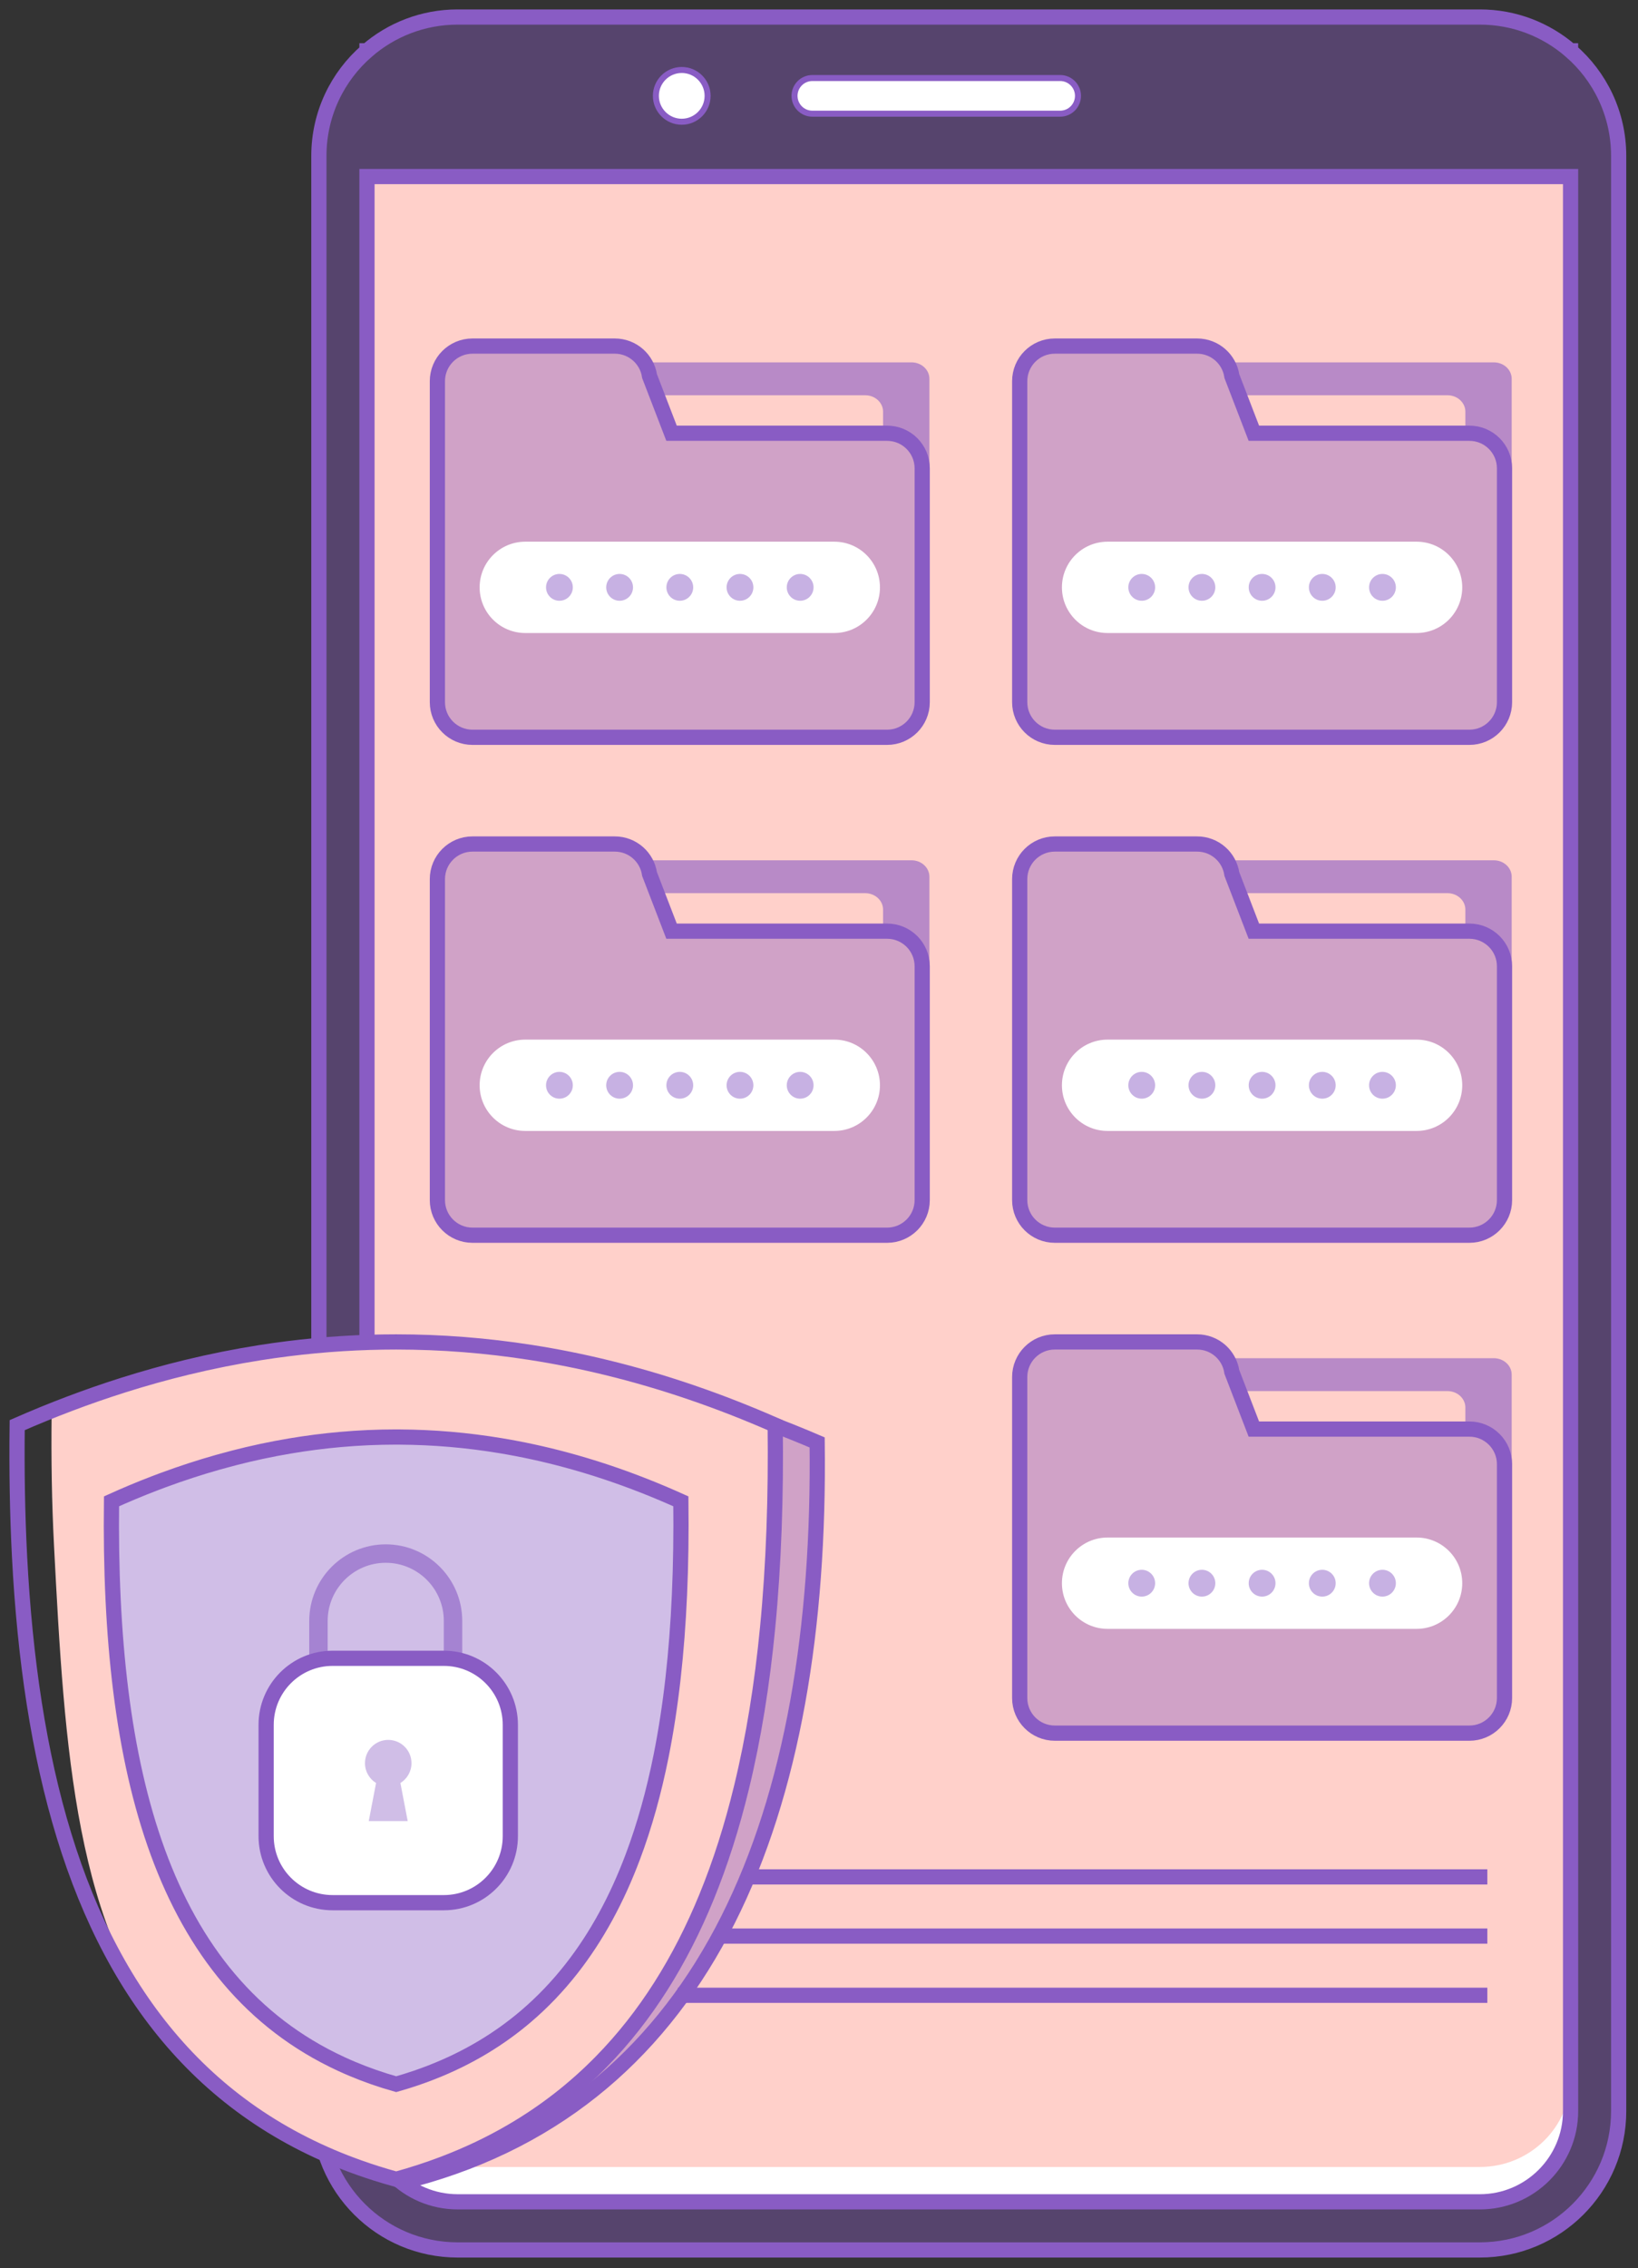 <?xml version="1.0" encoding="UTF-8" standalone="no"?> <svg xmlns="http://www.w3.org/2000/svg" xmlns:xlink="http://www.w3.org/1999/xlink" xmlns:serif="http://www.serif.com/" width="100%" height="100%" viewBox="0 0 683 945" version="1.1" xml:space="preserve" style="fill-rule:evenodd;clip-rule:evenodd;stroke-linecap:square;stroke-miterlimit:2;"><rect x="0" y="0" width="683" height="945" fill="#333333" stroke="none"/> <g transform="matrix(1,0,0,1,-458.983,-127.717)"> <g id="Layer-1" serif:id="Layer 1"> <g opacity="0.4"> <g transform="matrix(1,0,0,1,1133.92,1007.34)"> <path d="M0,-814.676L0,0C0,31.946 -25.905,57.852 -57.864,57.852L-484.121,57.852C-516.067,57.852 -541.973,31.946 -541.973,0L-541.973,-814.676C-541.973,-832.169 -534.194,-847.839 -521.92,-858.448L-521.92,-858.453L-521.914,-858.453C-511.774,-867.215 -498.571,-872.528 -484.121,-872.528L-57.864,-872.528C-43.409,-872.528 -30.203,-867.215 -20.061,-858.453L-20.053,-858.453L-20.053,-858.446C-7.778,-847.837 0,-832.168 0,-814.676" style="fill:rgb(137,92,196);fill-rule:nonzero;"></path> </g> </g> <g transform="matrix(1,0,0,1,1133.92,1007.34)"> <path d="M0,-814.676L0,0C0,31.946 -25.905,57.852 -57.864,57.852L-484.121,57.852C-516.067,57.852 -541.973,31.946 -541.973,0L-541.973,-814.676C-541.973,-832.169 -534.194,-847.839 -521.92,-858.448L-521.92,-858.453L-521.914,-858.453C-511.774,-867.215 -498.571,-872.528 -484.121,-872.528L-57.864,-872.528C-43.409,-872.528 -30.203,-867.215 -20.061,-858.453L-20.053,-858.453L-20.053,-858.446C-7.778,-847.837 0,-832.168 0,-814.676Z" style="fill:none;fill-rule:nonzero;stroke:rgb(137,92,196);stroke-width:6.34px;"></path> </g> <g transform="matrix(1,0,0,1,1113.87,1045.14)"> <path d="M0,-843.853L0,-37.8C0,-16.957 -16.97,0 -37.812,0L-464.068,0C-484.91,0 -501.867,-16.957 -501.867,-37.8L-501.867,-843.853L0,-843.853Z" style="fill:white;fill-rule:nonzero;"></path> </g> <g transform="matrix(1,0,0,1,1113.87,1030.62)"> <path d="M0,-829.332L0,-37.148C0,-16.665 -16.97,0 -37.812,0L-464.068,0C-484.91,0 -501.867,-16.665 -501.867,-37.148L-501.867,-829.332L0,-829.332Z" style="fill:rgb(255,208,202);fill-rule:nonzero;"></path> </g> <g transform="matrix(1,0,0,1,1113.87,1045.14)"> <path d="M0,-843.853L0,-37.8C0,-16.957 -16.97,0 -37.812,0L-464.068,0C-484.91,0 -501.867,-16.957 -501.867,-37.8L-501.867,-843.853L0,-843.853Z" style="fill:none;fill-rule:nonzero;stroke:rgb(137,92,196);stroke-width:6.34px;"></path> </g> <g transform="matrix(1,0,0,1,901.043,160.227)"> <path d="M0,14.861L-103.337,14.861C-107.424,14.861 -110.767,11.517 -110.767,7.431C-110.767,3.344 -107.424,0 -103.337,0L0,0C4.087,0 7.43,3.344 7.43,7.431C7.43,11.517 4.087,14.861 0,14.861" style="fill:white;fill-rule:nonzero;"></path> </g> <g transform="matrix(1,0,0,1,797.706,173.835)"> <path d="M0,-12.354C-3.406,-12.354 -6.177,-9.583 -6.177,-6.177C-6.177,-2.771 -3.406,0 0,0L103.336,0C106.743,0 109.514,-2.771 109.514,-6.177C109.514,-9.583 106.743,-12.354 103.336,-12.354L0,-12.354ZM103.336,2.507L0,2.507C-4.788,2.507 -8.684,-1.389 -8.684,-6.177C-8.684,-10.965 -4.788,-14.861 0,-14.861L103.336,-14.861C108.124,-14.861 112.02,-10.965 112.02,-6.177C112.02,-1.389 108.124,2.507 103.336,2.507" style="fill:rgb(137,92,196);fill-rule:nonzero;"></path> </g> <g transform="matrix(0,-1,-1,0,743.251,156.873)"> <path d="M-10.785,-10.785C-16.741,-10.785 -21.569,-5.957 -21.569,-0.001C-21.569,5.955 -16.741,10.785 -10.785,10.785C-4.828,10.785 -0.001,5.955 -0.001,-0.001C-0.001,-5.957 -4.828,-10.785 -10.785,-10.785" style="fill:white;fill-rule:nonzero;"></path> </g> <g transform="matrix(1,0,0,1,743.25,177.188)"> <path d="M0,-19.061C-5.255,-19.061 -9.531,-14.785 -9.531,-9.53C-9.531,-4.274 -5.255,0.001 0,0.001C5.256,0.001 9.532,-4.274 9.532,-9.53C9.532,-14.785 5.256,-19.061 0,-19.061M0,2.507C-6.637,2.507 -12.037,-2.892 -12.037,-9.53C-12.037,-16.168 -6.637,-21.568 0,-21.568C6.638,-21.568 12.038,-16.168 12.038,-9.53C12.038,-2.892 6.638,2.507 0,2.507" style="fill:rgb(137,92,196);fill-rule:nonzero;"></path> </g> <g opacity="0.6"> <g transform="matrix(1,0,0,1,846.519,525.595)"> <path d="M0,-32.568L0,6.857C0,-2.812 -8.173,-10.663 -18.249,-10.663C-18.609,-10.663 -18.969,-10.653 -19.32,-10.635L-19.32,-18.864C-19.32,-22.652 -22.653,-25.721 -26.773,-25.721L-114.403,-25.721L-118.948,-39.425L-7.453,-39.425C-3.334,-39.425 0,-36.356 0,-32.568" style="fill:rgb(137,92,196);fill-rule:nonzero;"></path> </g> </g> <g opacity="0.4"> <g transform="matrix(1,0,0,1,828.882,606.074)"> <path d="M0,-90.371L-89.885,-90.371L-99.058,-114.176C-100.086,-121.252 -106.175,-126.687 -113.535,-126.687L-172.887,-126.687C-180.968,-126.687 -187.52,-120.136 -187.52,-112.054L-187.52,21.683C-187.52,29.764 -180.968,36.316 -172.887,36.316L0,36.316C8.081,36.316 14.633,29.764 14.633,21.683L14.633,-75.738C14.633,-83.82 8.081,-90.371 0,-90.371" style="fill:rgb(137,92,196);fill-rule:nonzero;"></path> </g> </g> <g transform="matrix(1,0,0,1,806.871,560.888)"> <path d="M0,38.055L-128.865,38.055C-139.374,38.055 -147.893,29.536 -147.893,19.028C-147.893,8.519 -139.374,0 -128.865,0L0,0C10.509,0 19.027,8.519 19.027,19.028C19.027,29.536 10.509,38.055 0,38.055" style="fill:white;fill-rule:nonzero;"></path> </g> <g opacity="0.8"> <g opacity="0.6"> <g transform="matrix(0,-1,-1,0,692.248,574.329)"> <path d="M-5.586,-5.586C-8.671,-5.586 -11.172,-3.085 -11.172,0C-11.172,3.085 -8.671,5.586 -5.586,5.586C-2.501,5.586 0,3.085 0,0C0,-3.085 -2.501,-5.586 -5.586,-5.586" style="fill:rgb(137,92,196);fill-rule:nonzero;"></path> </g> </g> <g opacity="0.6"> <g transform="matrix(0,-1,-1,0,717.343,574.329)"> <path d="M-5.586,-5.586C-8.671,-5.586 -11.172,-3.085 -11.172,0C-11.172,3.085 -8.671,5.586 -5.586,5.586C-2.501,5.586 0,3.085 0,0C0,-3.085 -2.501,-5.586 -5.586,-5.586" style="fill:rgb(137,92,196);fill-rule:nonzero;"></path> </g> </g> <g opacity="0.6"> <g transform="matrix(0,-1,-1,0,742.438,574.329)"> <path d="M-5.586,-5.586C-8.671,-5.586 -11.172,-3.085 -11.172,0C-11.172,3.085 -8.671,5.586 -5.586,5.586C-2.501,5.586 0,3.085 0,0C0,-3.085 -2.501,-5.586 -5.586,-5.586" style="fill:rgb(137,92,196);fill-rule:nonzero;"></path> </g> </g> <g opacity="0.6"> <g transform="matrix(0,-1,-1,0,767.534,574.329)"> <path d="M-5.586,-5.586C-8.671,-5.586 -11.172,-3.085 -11.172,0C-11.172,3.085 -8.671,5.586 -5.586,5.586C-2.501,5.586 0,3.085 0,0C0,-3.085 -2.501,-5.586 -5.586,-5.586" style="fill:rgb(137,92,196);fill-rule:nonzero;"></path> </g> </g> <g opacity="0.6"> <g transform="matrix(0,-1,-1,0,792.629,574.329)"> <path d="M-5.586,-5.586C-8.671,-5.586 -11.172,-3.085 -11.172,0C-11.172,3.085 -8.671,5.586 -5.586,5.586C-2.501,5.586 0,3.085 0,0C0,-3.085 -2.501,-5.586 -5.586,-5.586" style="fill:rgb(137,92,196);fill-rule:nonzero;"></path> </g> </g> </g> <g transform="matrix(1,0,0,1,828.882,606.074)"> <path d="M0,-90.371L-89.885,-90.371L-99.058,-114.176C-100.086,-121.252 -106.175,-126.687 -113.535,-126.687L-172.887,-126.687C-180.968,-126.687 -187.52,-120.136 -187.52,-112.054L-187.52,21.683C-187.52,29.764 -180.968,36.316 -172.887,36.316L0,36.316C8.081,36.316 14.633,29.764 14.633,21.683L14.633,-75.738C14.633,-83.82 8.081,-90.371 0,-90.371Z" style="fill:none;fill-rule:nonzero;stroke:rgb(137,92,196);stroke-width:6.34px;"></path> </g> <g opacity="0.6"> <g transform="matrix(1,0,0,1,1089.32,525.595)"> <path d="M0,-32.568L0,6.857C0,-2.812 -8.173,-10.663 -18.25,-10.663C-18.609,-10.663 -18.969,-10.653 -19.32,-10.635L-19.32,-18.864C-19.32,-22.652 -22.653,-25.721 -26.773,-25.721L-114.403,-25.721L-118.948,-39.425L-7.453,-39.425C-3.334,-39.425 0,-36.356 0,-32.568" style="fill:rgb(137,92,196);fill-rule:nonzero;"></path> </g> </g> <g opacity="0.4"> <g transform="matrix(1,0,0,1,1071.69,606.074)"> <path d="M0,-90.371L-89.885,-90.371L-99.058,-114.176C-100.086,-121.252 -106.175,-126.687 -113.535,-126.687L-172.887,-126.687C-180.968,-126.687 -187.52,-120.136 -187.52,-112.054L-187.52,21.683C-187.52,29.764 -180.968,36.316 -172.887,36.316L0,36.316C8.081,36.316 14.633,29.764 14.633,21.683L14.633,-75.738C14.633,-83.82 8.081,-90.371 0,-90.371" style="fill:rgb(137,92,196);fill-rule:nonzero;"></path> </g> </g> <g transform="matrix(1,0,0,1,1049.67,560.888)"> <path d="M0,38.055L-128.865,38.055C-139.374,38.055 -147.893,29.536 -147.893,19.028C-147.893,8.519 -139.374,0 -128.865,0L0,0C10.509,0 19.027,8.519 19.027,19.028C19.027,29.536 10.509,38.055 0,38.055" style="fill:white;fill-rule:nonzero;"></path> </g> <g opacity="0.8"> <g opacity="0.6"> <g transform="matrix(0,-1,-1,0,935.051,574.329)"> <path d="M-5.586,-5.586C-8.671,-5.586 -11.172,-3.085 -11.172,0C-11.172,3.085 -8.671,5.586 -5.586,5.586C-2.501,5.586 0,3.085 0,0C0,-3.085 -2.501,-5.586 -5.586,-5.586" style="fill:rgb(137,92,196);fill-rule:nonzero;"></path> </g> </g> <g opacity="0.6"> <g transform="matrix(0,-1,-1,0,960.147,574.329)"> <path d="M-5.586,-5.586C-8.671,-5.586 -11.172,-3.085 -11.172,0C-11.172,3.085 -8.671,5.586 -5.586,5.586C-2.501,5.586 0,3.085 0,0C0,-3.085 -2.501,-5.586 -5.586,-5.586" style="fill:rgb(137,92,196);fill-rule:nonzero;"></path> </g> </g> <g opacity="0.6"> <g transform="matrix(0,-1,-1,0,985.242,574.329)"> <path d="M-5.586,-5.586C-8.671,-5.586 -11.172,-3.085 -11.172,0C-11.172,3.085 -8.671,5.586 -5.586,5.586C-2.501,5.586 0,3.085 0,0C0,-3.085 -2.501,-5.586 -5.586,-5.586" style="fill:rgb(137,92,196);fill-rule:nonzero;"></path> </g> </g> <g opacity="0.6"> <g transform="matrix(0,-1,-1,0,1010.34,574.329)"> <path d="M-5.586,-5.586C-8.671,-5.586 -11.172,-3.085 -11.172,0C-11.172,3.085 -8.671,5.586 -5.586,5.586C-2.501,5.586 0,3.085 0,0C0,-3.085 -2.501,-5.586 -5.586,-5.586" style="fill:rgb(137,92,196);fill-rule:nonzero;"></path> </g> </g> <g opacity="0.6"> <g transform="matrix(0,-1,-1,0,1035.43,574.329)"> <path d="M-5.586,-5.586C-8.671,-5.586 -11.172,-3.085 -11.172,0C-11.172,3.085 -8.671,5.586 -5.586,5.586C-2.501,5.586 0,3.085 0,0C0,-3.085 -2.501,-5.586 -5.586,-5.586" style="fill:rgb(137,92,196);fill-rule:nonzero;"></path> </g> </g> </g> <g transform="matrix(1,0,0,1,1071.69,606.074)"> <path d="M0,-90.371L-89.885,-90.371L-99.058,-114.176C-100.086,-121.252 -106.175,-126.687 -113.535,-126.687L-172.887,-126.687C-180.968,-126.687 -187.52,-120.136 -187.52,-112.054L-187.52,21.683C-187.52,29.764 -180.968,36.316 -172.887,36.316L0,36.316C8.081,36.316 14.633,29.764 14.633,21.683L14.633,-75.738C14.633,-83.82 8.081,-90.371 0,-90.371Z" style="fill:none;fill-rule:nonzero;stroke:rgb(137,92,196);stroke-width:6.34px;"></path> </g> <g opacity="0.6"> <g transform="matrix(1,0,0,1,1089.32,733.062)"> <path d="M0,-32.568L0,6.857C0,-2.812 -8.173,-10.663 -18.25,-10.663C-18.609,-10.663 -18.969,-10.653 -19.32,-10.634L-19.32,-18.864C-19.32,-22.652 -22.653,-25.721 -26.773,-25.721L-114.403,-25.721L-118.948,-39.425L-7.453,-39.425C-3.334,-39.425 0,-36.356 0,-32.568" style="fill:rgb(137,92,196);fill-rule:nonzero;"></path> </g> </g> <g opacity="0.4"> <g transform="matrix(1,0,0,1,1071.69,813.541)"> <path d="M0,-90.371L-89.885,-90.371L-99.058,-114.177C-100.086,-121.252 -106.175,-126.687 -113.535,-126.687L-172.887,-126.687C-180.968,-126.687 -187.52,-120.136 -187.52,-112.054L-187.52,21.683C-187.52,29.764 -180.968,36.316 -172.887,36.316L0,36.316C8.081,36.316 14.633,29.764 14.633,21.683L14.633,-75.738C14.633,-83.82 8.081,-90.371 0,-90.371" style="fill:rgb(137,92,196);fill-rule:nonzero;"></path> </g> </g> <g transform="matrix(1,0,0,1,1049.67,768.355)"> <path d="M0,38.055L-128.865,38.055C-139.374,38.055 -147.893,29.536 -147.893,19.028C-147.893,8.519 -139.374,0 -128.865,0L0,0C10.509,0 19.027,8.519 19.027,19.028C19.027,29.536 10.509,38.055 0,38.055" style="fill:white;fill-rule:nonzero;"></path> </g> <g opacity="0.8"> <g opacity="0.6"> <g transform="matrix(0,-1,-1,0,935.051,781.796)"> <path d="M-5.586,-5.586C-8.671,-5.586 -11.172,-3.085 -11.172,0C-11.172,3.085 -8.671,5.586 -5.586,5.586C-2.501,5.586 0,3.085 0,0C0,-3.085 -2.501,-5.586 -5.586,-5.586" style="fill:rgb(137,92,196);fill-rule:nonzero;"></path> </g> </g> <g opacity="0.6"> <g transform="matrix(0,-1,-1,0,960.147,781.796)"> <path d="M-5.586,-5.586C-8.671,-5.586 -11.172,-3.085 -11.172,0C-11.172,3.085 -8.671,5.586 -5.586,5.586C-2.501,5.586 0,3.085 0,0C0,-3.085 -2.501,-5.586 -5.586,-5.586" style="fill:rgb(137,92,196);fill-rule:nonzero;"></path> </g> </g> <g opacity="0.6"> <g transform="matrix(0,-1,-1,0,985.242,781.796)"> <path d="M-5.586,-5.586C-8.671,-5.586 -11.172,-3.085 -11.172,0C-11.172,3.085 -8.671,5.586 -5.586,5.586C-2.501,5.586 0,3.085 0,0C0,-3.085 -2.501,-5.586 -5.586,-5.586" style="fill:rgb(137,92,196);fill-rule:nonzero;"></path> </g> </g> <g opacity="0.6"> <g transform="matrix(0,-1,-1,0,1010.34,781.796)"> <path d="M-5.586,-5.586C-8.671,-5.586 -11.172,-3.085 -11.172,0C-11.172,3.085 -8.671,5.586 -5.586,5.586C-2.501,5.586 0,3.085 0,0C0,-3.085 -2.501,-5.586 -5.586,-5.586" style="fill:rgb(137,92,196);fill-rule:nonzero;"></path> </g> </g> <g opacity="0.6"> <g transform="matrix(0,-1,-1,0,1035.43,781.796)"> <path d="M-5.586,-5.586C-8.671,-5.586 -11.172,-3.085 -11.172,0C-11.172,3.085 -8.671,5.586 -5.586,5.586C-2.501,5.586 0,3.085 0,0C0,-3.085 -2.501,-5.586 -5.586,-5.586" style="fill:rgb(137,92,196);fill-rule:nonzero;"></path> </g> </g> </g> <g transform="matrix(1,0,0,1,1071.69,813.541)"> <path d="M0,-90.371L-89.885,-90.371L-99.058,-114.177C-100.086,-121.252 -106.175,-126.687 -113.535,-126.687L-172.887,-126.687C-180.968,-126.687 -187.52,-120.136 -187.52,-112.054L-187.52,21.683C-187.52,29.764 -180.968,36.316 -172.887,36.316L0,36.316C8.081,36.316 14.633,29.764 14.633,21.683L14.633,-75.738C14.633,-83.82 8.081,-90.371 0,-90.371Z" style="fill:none;fill-rule:nonzero;stroke:rgb(137,92,196);stroke-width:6.34px;"></path> </g> <g opacity="0.6"> <g transform="matrix(1,0,0,1,846.519,318.128)"> <path d="M0,-32.568L0,6.857C0,-2.812 -8.173,-10.663 -18.249,-10.663C-18.609,-10.663 -18.969,-10.654 -19.32,-10.635L-19.32,-18.864C-19.32,-22.652 -22.653,-25.721 -26.773,-25.721L-114.403,-25.721L-118.948,-39.425L-7.453,-39.425C-3.334,-39.425 0,-36.356 0,-32.568" style="fill:rgb(137,92,196);fill-rule:nonzero;"></path> </g> </g> <g opacity="0.4"> <g transform="matrix(1,0,0,1,828.882,398.607)"> <path d="M0,-90.371L-89.885,-90.371L-99.058,-114.176C-100.086,-121.252 -106.175,-126.687 -113.535,-126.687L-172.887,-126.687C-180.968,-126.687 -187.52,-120.136 -187.52,-112.054L-187.52,21.683C-187.52,29.764 -180.968,36.316 -172.887,36.316L0,36.316C8.081,36.316 14.633,29.764 14.633,21.683L14.633,-75.738C14.633,-83.82 8.081,-90.371 0,-90.371" style="fill:rgb(137,92,196);fill-rule:nonzero;"></path> </g> </g> <g transform="matrix(1,0,0,1,806.871,353.421)"> <path d="M0,38.055L-128.865,38.055C-139.374,38.055 -147.893,29.536 -147.893,19.028C-147.893,8.519 -139.374,0 -128.865,0L0,0C10.509,0 19.027,8.519 19.027,19.028C19.027,29.536 10.509,38.055 0,38.055" style="fill:white;fill-rule:nonzero;"></path> </g> <g opacity="0.8"> <g opacity="0.6"> <g transform="matrix(0,-1,-1,0,692.248,366.862)"> <path d="M-5.586,-5.586C-8.671,-5.586 -11.172,-3.085 -11.172,0C-11.172,3.085 -8.671,5.586 -5.586,5.586C-2.501,5.586 0,3.085 0,0C0,-3.085 -2.501,-5.586 -5.586,-5.586" style="fill:rgb(137,92,196);fill-rule:nonzero;"></path> </g> </g> <g opacity="0.6"> <g transform="matrix(0,-1,-1,0,717.343,366.862)"> <path d="M-5.586,-5.586C-8.671,-5.586 -11.172,-3.085 -11.172,0C-11.172,3.085 -8.671,5.586 -5.586,5.586C-2.501,5.586 0,3.085 0,0C0,-3.085 -2.501,-5.586 -5.586,-5.586" style="fill:rgb(137,92,196);fill-rule:nonzero;"></path> </g> </g> <g opacity="0.6"> <g transform="matrix(0,-1,-1,0,742.438,366.862)"> <path d="M-5.586,-5.586C-8.671,-5.586 -11.172,-3.085 -11.172,0C-11.172,3.085 -8.671,5.586 -5.586,5.586C-2.501,5.586 0,3.085 0,0C0,-3.085 -2.501,-5.586 -5.586,-5.586" style="fill:rgb(137,92,196);fill-rule:nonzero;"></path> </g> </g> <g opacity="0.6"> <g transform="matrix(0,-1,-1,0,767.534,366.862)"> <path d="M-5.586,-5.586C-8.671,-5.586 -11.172,-3.085 -11.172,0C-11.172,3.085 -8.671,5.586 -5.586,5.586C-2.501,5.586 0,3.085 0,0C0,-3.085 -2.501,-5.586 -5.586,-5.586" style="fill:rgb(137,92,196);fill-rule:nonzero;"></path> </g> </g> <g opacity="0.6"> <g transform="matrix(0,-1,-1,0,792.629,366.862)"> <path d="M-5.586,-5.586C-8.671,-5.586 -11.172,-3.085 -11.172,0C-11.172,3.085 -8.671,5.586 -5.586,5.586C-2.501,5.586 0,3.085 0,0C0,-3.085 -2.501,-5.586 -5.586,-5.586" style="fill:rgb(137,92,196);fill-rule:nonzero;"></path> </g> </g> </g> <g transform="matrix(1,0,0,1,828.882,398.607)"> <path d="M0,-90.371L-89.885,-90.371L-99.058,-114.176C-100.086,-121.252 -106.175,-126.687 -113.535,-126.687L-172.887,-126.687C-180.968,-126.687 -187.52,-120.136 -187.52,-112.054L-187.52,21.683C-187.52,29.764 -180.968,36.316 -172.887,36.316L0,36.316C8.081,36.316 14.633,29.764 14.633,21.683L14.633,-75.738C14.633,-83.82 8.081,-90.371 0,-90.371Z" style="fill:none;fill-rule:nonzero;stroke:rgb(137,92,196);stroke-width:6.34px;"></path> </g> <g opacity="0.6"> <g transform="matrix(1,0,0,1,1089.32,318.128)"> <path d="M0,-32.568L0,6.857C0,-2.812 -8.173,-10.663 -18.25,-10.663C-18.609,-10.663 -18.969,-10.654 -19.32,-10.635L-19.32,-18.864C-19.32,-22.652 -22.653,-25.721 -26.773,-25.721L-114.403,-25.721L-118.948,-39.425L-7.453,-39.425C-3.334,-39.425 0,-36.356 0,-32.568" style="fill:rgb(137,92,196);fill-rule:nonzero;"></path> </g> </g> <g opacity="0.4"> <g transform="matrix(1,0,0,1,1071.69,398.607)"> <path d="M0,-90.371L-89.885,-90.371L-99.058,-114.176C-100.086,-121.252 -106.175,-126.687 -113.535,-126.687L-172.887,-126.687C-180.968,-126.687 -187.52,-120.136 -187.52,-112.054L-187.52,21.683C-187.52,29.764 -180.968,36.316 -172.887,36.316L0,36.316C8.081,36.316 14.633,29.764 14.633,21.683L14.633,-75.738C14.633,-83.82 8.081,-90.371 0,-90.371" style="fill:rgb(137,92,196);fill-rule:nonzero;"></path> </g> </g> <g transform="matrix(1,0,0,1,1049.67,353.421)"> <path d="M0,38.055L-128.865,38.055C-139.374,38.055 -147.893,29.536 -147.893,19.028C-147.893,8.519 -139.374,0 -128.865,0L0,0C10.509,0 19.027,8.519 19.027,19.028C19.027,29.536 10.509,38.055 0,38.055" style="fill:white;fill-rule:nonzero;"></path> </g> <g opacity="0.8"> <g opacity="0.6"> <g transform="matrix(0,-1,-1,0,935.051,366.862)"> <path d="M-5.586,-5.586C-8.671,-5.586 -11.172,-3.085 -11.172,0C-11.172,3.085 -8.671,5.586 -5.586,5.586C-2.501,5.586 0,3.085 0,0C0,-3.085 -2.501,-5.586 -5.586,-5.586" style="fill:rgb(137,92,196);fill-rule:nonzero;"></path> </g> </g> <g opacity="0.6"> <g transform="matrix(0,-1,-1,0,960.147,366.862)"> <path d="M-5.586,-5.586C-8.671,-5.586 -11.172,-3.085 -11.172,0C-11.172,3.085 -8.671,5.586 -5.586,5.586C-2.501,5.586 0,3.085 0,0C0,-3.085 -2.501,-5.586 -5.586,-5.586" style="fill:rgb(137,92,196);fill-rule:nonzero;"></path> </g> </g> <g opacity="0.6"> <g transform="matrix(0,-1,-1,0,985.242,366.862)"> <path d="M-5.586,-5.586C-8.671,-5.586 -11.172,-3.085 -11.172,0C-11.172,3.085 -8.671,5.586 -5.586,5.586C-2.501,5.586 0,3.085 0,0C0,-3.085 -2.501,-5.586 -5.586,-5.586" style="fill:rgb(137,92,196);fill-rule:nonzero;"></path> </g> </g> <g opacity="0.6"> <g transform="matrix(0,-1,-1,0,1010.34,366.862)"> <path d="M-5.586,-5.586C-8.671,-5.586 -11.172,-3.085 -11.172,0C-11.172,3.085 -8.671,5.586 -5.586,5.586C-2.501,5.586 0,3.085 0,0C0,-3.085 -2.501,-5.586 -5.586,-5.586" style="fill:rgb(137,92,196);fill-rule:nonzero;"></path> </g> </g> <g opacity="0.6"> <g transform="matrix(0,-1,-1,0,1035.43,366.862)"> <path d="M-5.586,-5.586C-8.671,-5.586 -11.172,-3.085 -11.172,0C-11.172,3.085 -8.671,5.586 -5.586,5.586C-2.501,5.586 0,3.085 0,0C0,-3.085 -2.501,-5.586 -5.586,-5.586" style="fill:rgb(137,92,196);fill-rule:nonzero;"></path> </g> </g> </g> <g transform="matrix(1,0,0,1,1071.69,398.607)"> <path d="M0,-90.371L-89.885,-90.371L-99.058,-114.176C-100.086,-121.252 -106.175,-126.687 -113.535,-126.687L-172.887,-126.687C-180.968,-126.687 -187.52,-120.136 -187.52,-112.054L-187.52,21.683C-187.52,29.764 -180.968,36.316 -172.887,36.316L0,36.316C8.081,36.316 14.633,29.764 14.633,21.683L14.633,-75.738C14.633,-83.82 8.081,-90.371 0,-90.371Z" style="fill:none;fill-rule:nonzero;stroke:rgb(137,92,196);stroke-width:6.34px;"></path> </g> <g transform="matrix(-1,0,0,1,772.128,909.758)"> <path d="M-303.867,0L0,0" style="fill:none;fill-rule:nonzero;stroke:rgb(137,92,196);stroke-width:6.34px;"></path> </g> <g transform="matrix(-1,0,0,1,760.206,934.422)"> <path d="M-315.789,0L0,0" style="fill:none;fill-rule:nonzero;stroke:rgb(137,92,196);stroke-width:6.34px;"></path> </g> <g transform="matrix(-1,0,0,1,744.805,959.085)"> <path d="M-331.19,0L0,0" style="fill:none;fill-rule:nonzero;stroke:rgb(137,92,196);stroke-width:6.34px;"></path> </g> <g opacity="0.4"> <g transform="matrix(0,-1,-1,0,506.154,708.485)"> <path d="M-20.25,-293.562C2.216,-241.26 13.45,-188.958 13.45,-136.656C13.45,-84.354 2.216,-32.052 -20.25,20.25C-174.438,22.167 -294.094,-1.903 -327.262,-125.247C-294.094,-248.59 -174.438,-295.479 -20.25,-293.562" style="fill:rgb(137,92,196);fill-rule:nonzero;"></path> </g> </g> <g transform="matrix(0,-1,-1,0,506.154,708.485)"> <path d="M-20.25,-293.562C2.216,-241.26 13.45,-188.958 13.45,-136.656C13.45,-84.354 2.216,-32.052 -20.25,20.25C-174.438,22.167 -294.094,-1.903 -327.262,-125.247C-294.094,-248.59 -174.438,-295.479 -20.25,-293.562Z" style="fill:none;fill-rule:nonzero;stroke:rgb(137,92,196);stroke-width:6.34px;"></path> </g> <g transform="matrix(1,0,0,1,779.052,916.637)"> <path d="M0,-110.673C-2.279,-87.149 -5.835,-64.882 -10.899,-44.098C-14.818,-27.949 -19.652,-12.697 -25.493,1.555L-25.493,1.561C-36.38,28.128 -50.783,51.211 -69.388,70.165C-80.419,81.407 -92.932,91.193 -107.065,99.373C-115.784,104.437 -125.129,108.876 -135.12,112.676C-141.442,115.08 -148.021,117.227 -154.871,119.11C-157.669,118.34 -160.422,117.53 -163.136,116.667C-197.52,105.794 -224.772,87.868 -246.063,64.067C-288.746,16.366 -293.146,-59.687 -297.558,-145.157C-298.467,-162.814 -298.77,-181.076 -298.54,-199.858C-283.873,-206.293 -283.569,-207.082 -268.909,-211.725C-259.94,-214.563 -250.976,-217.072 -242.013,-219.239C-231.884,-221.689 -221.762,-223.711 -211.64,-225.311C-196.407,-227.708 -181.167,-229.144 -165.935,-229.612C-162.247,-229.724 -158.559,-229.783 -154.871,-229.783C-136.108,-229.783 -117.352,-228.314 -98.595,-225.384C-88.15,-223.757 -77.705,-221.669 -67.267,-219.127C-55.366,-216.236 -43.466,-212.752 -31.566,-208.676C-19.988,-204.711 -8.41,-200.187 3.168,-195.109C3.53,-165.565 2.582,-137.312 0,-110.673" style="fill:rgb(255,208,202);fill-rule:nonzero;"></path> </g> <g transform="matrix(1,0,0,1,779.052,916.637)"> <path d="M0,-110.673C-2.279,-87.149 -5.835,-64.882 -10.899,-44.098C-14.818,-27.949 -19.652,-12.697 -25.493,1.555L-25.493,1.561C-36.38,28.128 -50.783,51.211 -69.388,70.165C-80.419,81.407 -92.932,91.193 -107.065,99.373C-115.784,104.437 -125.129,108.876 -135.12,112.676C-141.442,115.08 -148.021,117.227 -154.871,119.11C-157.669,118.34 -160.422,117.53 -163.136,116.667C-197.52,105.794 -224.772,87.868 -246.063,64.067C-288.746,16.366 -307.508,-54.938 -311.921,-140.408C-312.83,-158.064 -313.133,-176.326 -312.902,-195.109C-298.236,-201.543 -283.569,-207.082 -268.909,-211.725C-259.94,-214.563 -250.976,-217.072 -242.013,-219.239C-231.884,-221.689 -221.762,-223.711 -211.64,-225.311C-196.407,-227.708 -181.167,-229.144 -165.935,-229.612C-162.247,-229.724 -158.559,-229.783 -154.871,-229.783C-136.108,-229.783 -117.352,-228.314 -98.595,-225.384C-88.15,-223.757 -77.705,-221.669 -67.267,-219.127C-55.366,-216.236 -43.466,-212.752 -31.566,-208.676C-19.988,-204.711 -8.41,-200.187 3.168,-195.109C3.53,-165.565 2.582,-137.312 0,-110.673Z" style="fill:none;fill-rule:nonzero;stroke:rgb(137,92,196);stroke-width:6.34px;"></path> </g> <g transform="matrix(1,0,0,1,742.3,930.348)"> <path d="M0,-138.096C-1.06,-114.183 -3.51,-91.68 -7.666,-70.915C-10.662,-56.005 -14.535,-41.99 -19.428,-29.003C-26.027,-11.432 -34.483,4.262 -45.093,17.762C-50.763,24.98 -57.046,31.573 -63.994,37.493C-69.48,42.169 -75.374,46.423 -81.716,50.237C-88.48,54.307 -95.75,57.876 -103.541,60.906C-105.616,61.716 -107.73,62.486 -109.877,63.217C-112.564,64.133 -115.31,64.989 -118.115,65.779C-124.51,63.975 -130.589,61.847 -136.365,59.417C-137.958,58.752 -139.526,58.061 -141.073,57.343C-215.901,22.781 -238.141,-65.185 -236.817,-177.077C-230.87,-179.764 -224.923,-182.247 -218.976,-184.526C-217.771,-184.987 -216.566,-185.441 -215.361,-185.889C-207.741,-188.701 -200.121,-191.19 -192.502,-193.344C-190.335,-193.956 -188.168,-194.543 -186.001,-195.102C-178.125,-197.144 -170.242,-198.823 -162.365,-200.147C-155.378,-201.326 -148.384,-202.221 -141.403,-202.841C-133.638,-203.532 -125.88,-203.875 -118.115,-203.875C-117.569,-203.875 -117.016,-203.875 -116.469,-203.861C-102.514,-203.776 -88.552,-202.577 -74.59,-200.265C-65.535,-198.764 -56.486,-196.801 -47.431,-194.365C-36.492,-191.427 -25.559,-187.805 -14.62,-183.498C-9.549,-181.509 -4.485,-179.362 0.586,-177.077C0.744,-163.728 0.566,-150.714 0,-138.096" style="fill:white;fill-rule:nonzero;"></path> </g> <g opacity="0.4"> <g transform="matrix(1,0,0,1,742.297,930.348)"> <path d="M0,-138.096C-1.06,-114.183 -3.51,-91.68 -7.666,-70.915C-10.662,-56.005 -14.535,-41.99 -19.428,-29.003C-26.027,-11.432 -34.483,4.262 -45.093,17.762C-50.763,24.98 -57.046,31.573 -63.994,37.493C-69.48,42.169 -75.374,46.423 -81.716,50.237C-88.48,54.307 -95.75,57.876 -103.541,60.906C-105.616,61.716 -107.73,62.486 -109.877,63.217C-112.564,64.133 -115.31,64.989 -118.115,65.779C-124.51,63.975 -130.589,61.847 -136.365,59.417C-137.958,58.752 -139.526,58.061 -141.073,57.343C-215.901,22.781 -238.141,-65.185 -236.817,-177.077C-230.87,-179.764 -224.923,-182.247 -218.976,-184.526C-217.771,-184.987 -216.566,-185.441 -215.361,-185.889C-207.741,-188.701 -200.121,-191.19 -192.502,-193.344C-190.335,-193.956 -188.168,-194.543 -186.001,-195.102C-178.125,-197.144 -170.242,-198.823 -162.365,-200.147C-155.378,-201.326 -148.384,-202.221 -141.403,-202.841C-133.638,-203.532 -125.88,-203.875 -118.115,-203.875C-117.569,-203.875 -117.016,-203.875 -116.469,-203.861C-102.514,-203.776 -88.552,-202.577 -74.59,-200.265C-65.535,-198.764 -56.486,-196.801 -47.431,-194.365C-36.492,-191.427 -25.559,-187.805 -14.62,-183.498C-9.549,-181.509 -4.485,-179.362 0.586,-177.077C0.744,-163.728 0.566,-150.714 0,-138.096" style="fill:rgb(137,92,196);fill-rule:nonzero;"></path> </g> </g> <g transform="matrix(1,0,0,1,742.297,930.348)"> <path d="M0,-138.096C-1.06,-114.183 -3.51,-91.68 -7.666,-70.915C-10.662,-56.005 -14.535,-41.99 -19.428,-29.003C-26.027,-11.432 -34.483,4.262 -45.093,17.762C-50.763,24.98 -57.046,31.573 -63.994,37.493C-69.48,42.169 -75.374,46.423 -81.716,50.237C-88.48,54.307 -95.75,57.876 -103.541,60.906C-105.616,61.716 -107.73,62.486 -109.877,63.217C-112.564,64.133 -115.31,64.989 -118.115,65.779C-124.51,63.975 -130.589,61.847 -136.365,59.417C-137.958,58.752 -139.526,58.061 -141.073,57.343C-215.901,22.781 -238.141,-65.185 -236.817,-177.077C-230.87,-179.764 -224.923,-182.247 -218.976,-184.526C-217.771,-184.987 -216.566,-185.441 -215.361,-185.889C-207.741,-188.701 -200.121,-191.19 -192.502,-193.344C-190.335,-193.956 -188.168,-194.543 -186.001,-195.102C-178.125,-197.144 -170.242,-198.823 -162.365,-200.147C-155.378,-201.326 -148.384,-202.221 -141.403,-202.841C-133.638,-203.532 -125.88,-203.875 -118.115,-203.875C-117.569,-203.875 -117.016,-203.875 -116.469,-203.861C-102.514,-203.776 -88.552,-202.577 -74.59,-200.265C-65.535,-198.764 -56.486,-196.801 -47.431,-194.365C-36.492,-191.427 -25.559,-187.805 -14.62,-183.498C-9.549,-181.509 -4.485,-179.362 0.586,-177.077C0.744,-163.728 0.566,-150.714 0,-138.096Z" style="fill:none;fill-rule:nonzero;stroke:rgb(137,92,196);stroke-width:6.34px;"></path> </g> <g opacity="0.6"> <g transform="matrix(1,0,0,1,619.826,852.513)"> <path d="M0,-73.636C-13.35,-73.636 -24.212,-62.775 -24.212,-49.424L-24.212,-2.305C-24.212,-1.055 -23.156,0.001 -21.906,0.001L21.906,0.001C23.156,0.001 24.212,-1.055 24.212,-2.305L24.212,-49.424C24.212,-62.775 13.35,-73.636 0,-73.636M21.906,7.685L-21.906,7.685C-27.415,7.685 -31.896,3.203 -31.896,-2.305L-31.896,-49.424C-31.896,-67.012 -17.588,-81.321 0,-81.321C17.588,-81.321 31.896,-67.012 31.896,-49.424L31.896,-2.305C31.896,3.203 27.415,7.685 21.906,7.685" style="fill:rgb(137,92,196);fill-rule:nonzero;"></path> </g> </g> <g transform="matrix(1,0,0,1,644.066,818.674)"> <path d="M0,101.826L-46.403,101.826C-61.707,101.826 -74.114,89.419 -74.114,74.115L-74.114,27.712C-74.114,12.407 -61.707,0 -46.403,0L0,0C15.305,0 27.711,12.407 27.711,27.712L27.711,74.115C27.711,89.419 15.305,101.826 0,101.826Z" style="fill:white;fill-rule:nonzero;stroke:rgb(137,92,196);stroke-width:6.34px;"></path> </g> <g opacity="0.4"> <g transform="matrix(1,0,0,1,630.562,876.803)"> <path d="M0,-14.433C0,-19.789 -4.342,-24.131 -9.698,-24.131C-15.054,-24.131 -19.395,-19.789 -19.395,-14.433C-19.395,-10.939 -17.547,-7.878 -14.775,-6.171L-17.817,9.698L-1.579,9.698L-4.62,-6.171C-1.849,-7.878 0,-10.939 0,-14.433" style="fill:rgb(137,92,196);fill-rule:nonzero;"></path> </g> </g> </g> </g> </svg> 